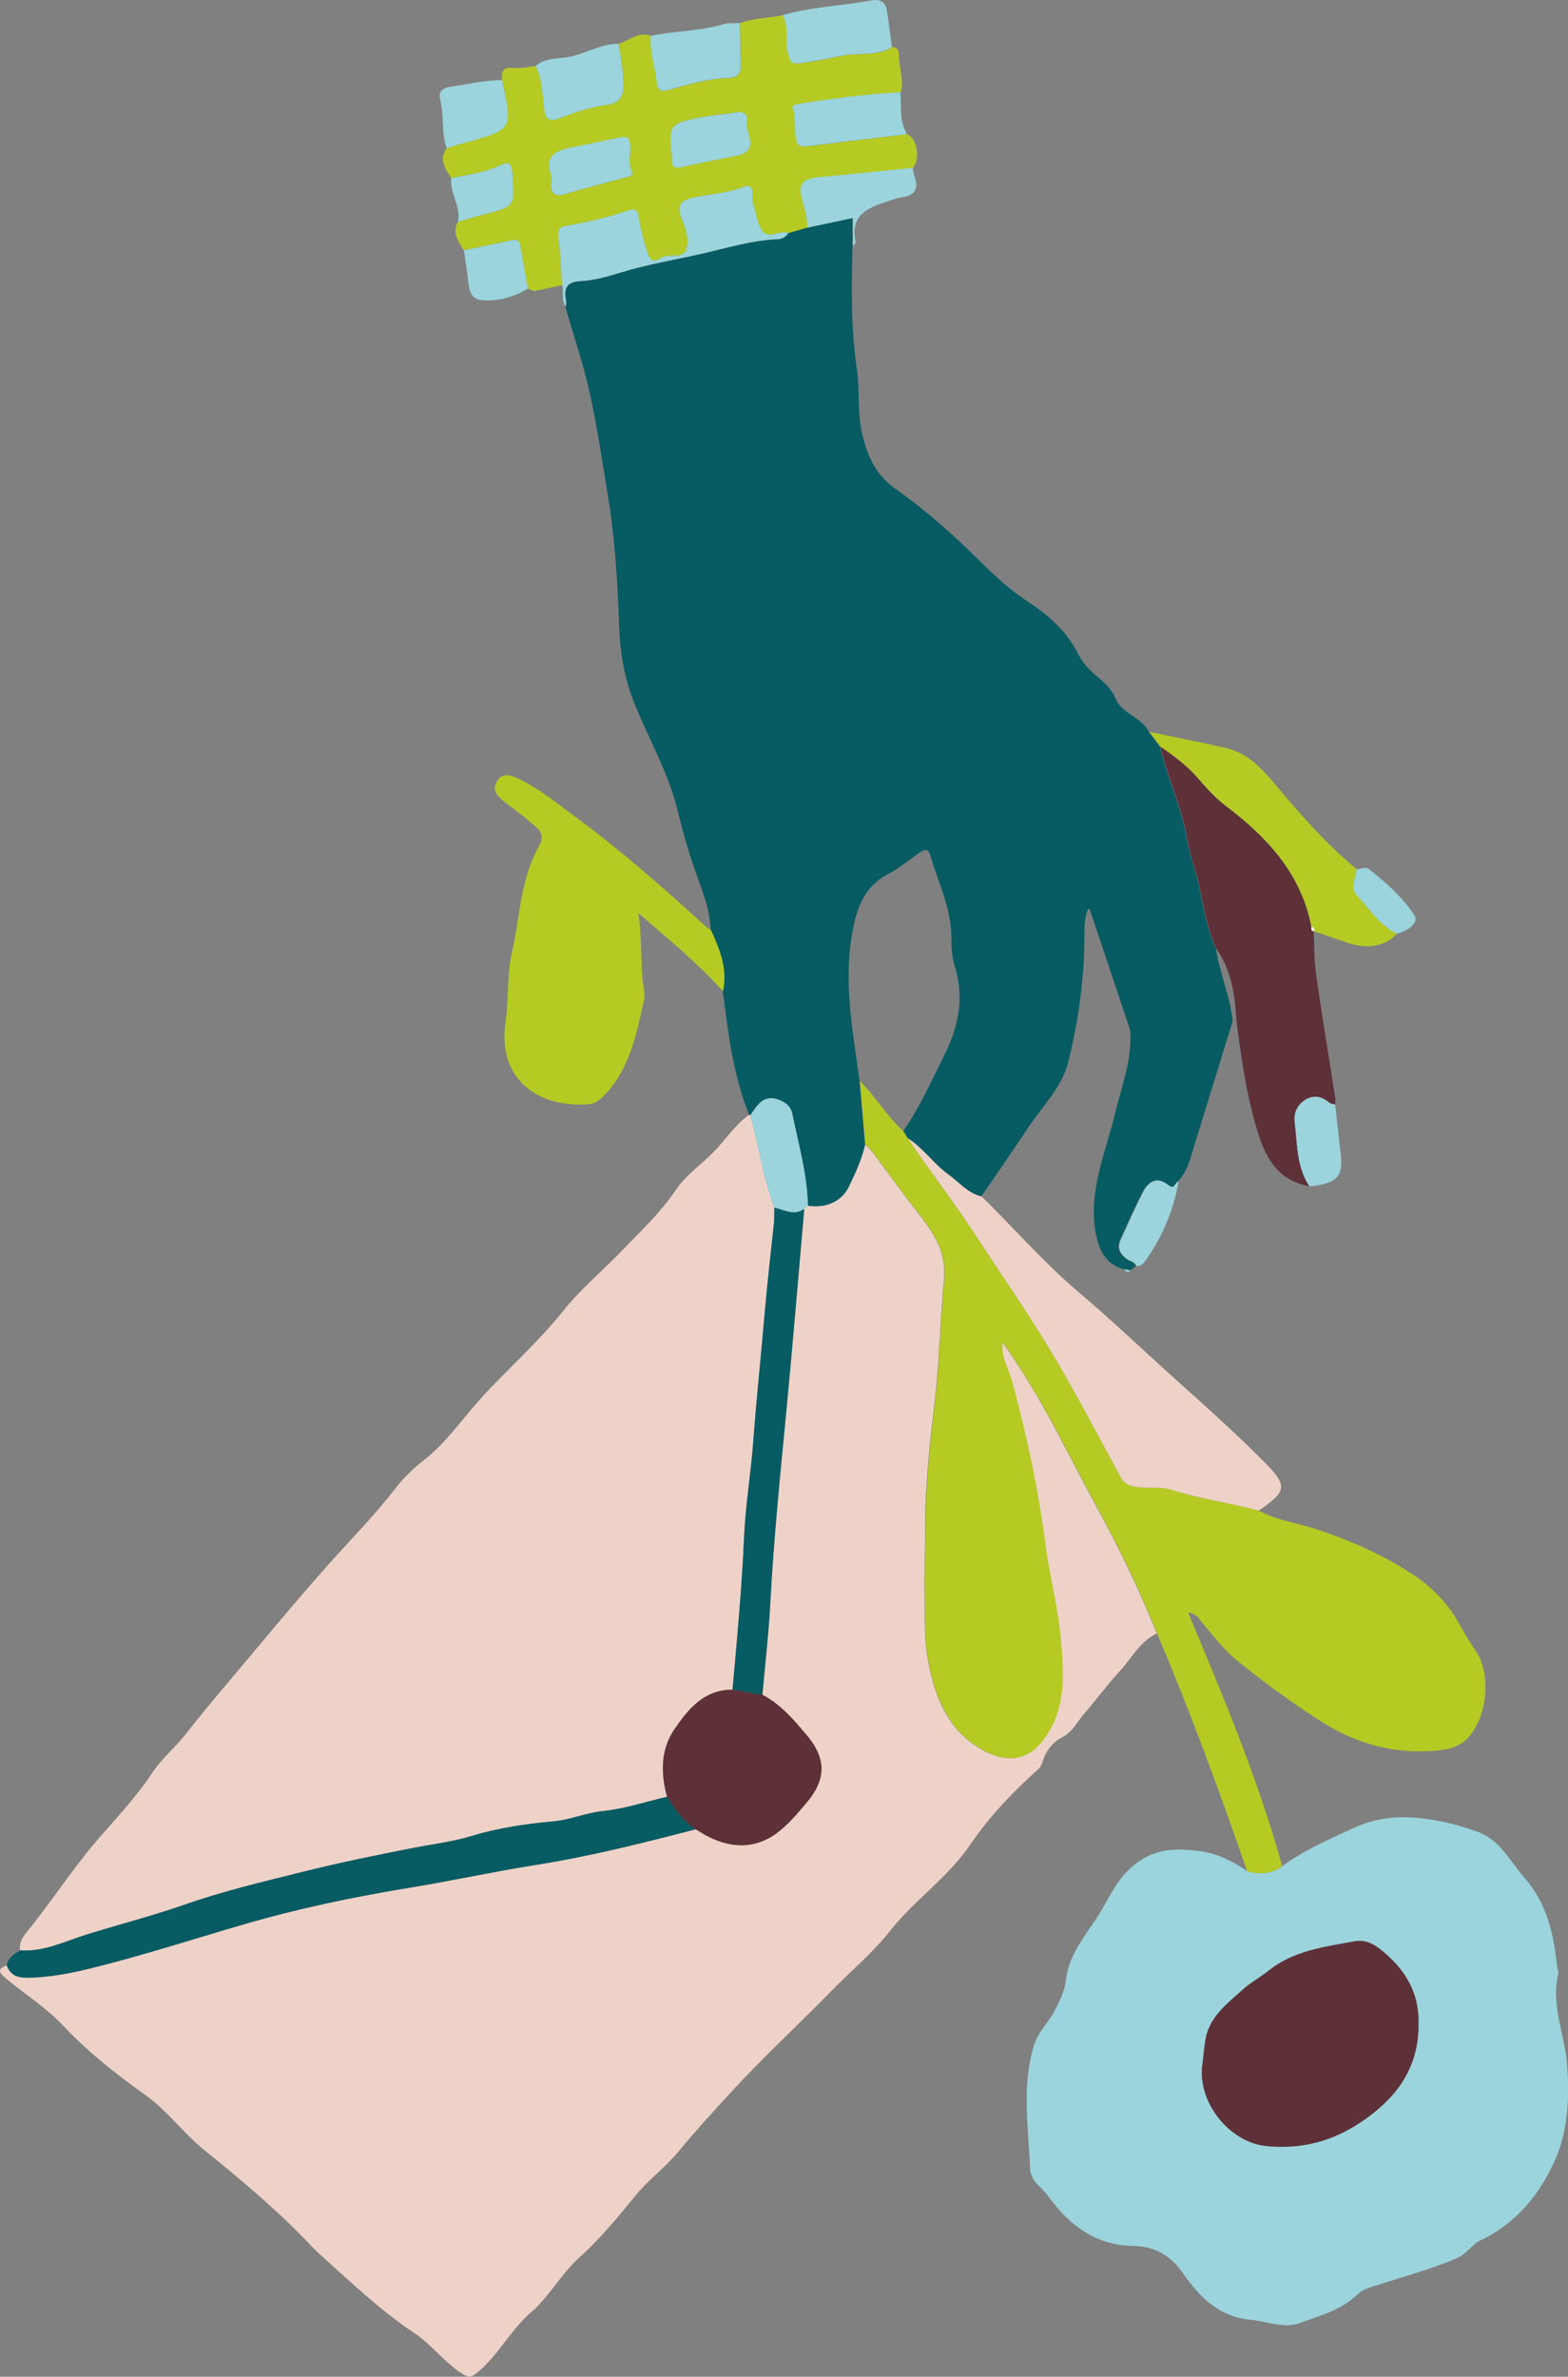 <?xml version="1.0" encoding="UTF-8"?><svg id="Layer_2" xmlns="http://www.w3.org/2000/svg" viewBox="0 0 124.71 188.94"><rect x="0" y="0" width="124.71" height="188.94" fill="#808080" stroke="none"/><defs><style>.cls-1{fill:#5e3038;}.cls-1,.cls-2,.cls-3,.cls-4,.cls-5,.cls-6{stroke-width:0px;}.cls-2{fill:#075b62;}.cls-3{fill:#b5cb23;}.cls-4{fill:#9bd4dc;}.cls-5{fill:#fff;}.cls-6{fill:#efd2c7;}</style></defs><g id="Layer_1-2"><path class="cls-6" d="M92.02,129.85c-1.36.62-2.02,1.99-2.97,3.01-.97,1.05-1.84,2.24-2.79,3.33-.58.67-.93,1.48-1.82,1.94-.7.36-1.28,1.07-1.52,1.93-.06.22-.19.45-.36.6-2.02,1.8-3.91,3.79-5.4,5.99-1.79,2.64-4.43,4.38-6.37,6.85-1.32,1.68-3.03,3.11-4.55,4.66-2.66,2.72-5.47,5.3-8.04,8.1-1.44,1.56-2.88,3.13-4.24,4.78-1.02,1.24-2.37,2.22-3.41,3.49-1.4,1.71-2.82,3.45-4.46,4.92-1.47,1.32-2.41,3.12-3.82,4.34-1.69,1.45-2.64,3.45-4.33,4.84-.47.39-.73.37-1.21.05-1.41-.91-2.39-2.29-3.79-3.22-2.72-1.81-5.07-4.08-7.5-6.25-.44-.39-.84-.84-1.25-1.26-2.47-2.54-5.19-4.8-7.94-7.03-1.67-1.35-2.95-3.14-4.72-4.4-2.31-1.64-4.55-3.41-6.47-5.45-1.42-1.52-3.13-2.56-4.67-3.86-.58-.49-.5-.73.14-.97.28.73.79.97,1.58.97,1.89-.01,3.74-.4,5.52-.85,3.93-.98,7.79-2.23,11.68-3.37,4.37-1.27,8.82-2.2,13.3-2.94,3.36-.55,6.67-1.28,10.03-1.81,4.29-.68,8.49-1.75,12.69-2.83,2.25,1.53,4.47,1.7,6.33.38.94-.67,1.69-1.57,2.44-2.45,1.6-1.88,1.64-3.52.03-5.43-1.02-1.21-2.05-2.44-3.51-3.19.21-2.38.5-4.75.62-7.13.28-5.24.81-10.46,1.31-15.69.5-5.27.94-10.54,1.4-15.81.09-.09.19-.17.28-.26,1.35.25,2.69-.3,3.26-1.49.52-1.09,1.03-2.2,1.3-3.39.21.23.45.45.64.7,1.15,1.53,2.26,3.08,3.43,4.59,1.27,1.62,2.43,3.11,2.21,5.49-.29,3.12-.35,6.27-.7,9.39-.38,3.32-.78,6.65-.79,10,0,1.78-.08,3.56-.05,5.35.03,1.86-.06,3.74.28,5.57.5,2.67,1.45,5.23,3.84,6.78,2.25,1.46,4.21,1.32,5.64-.98,1.56-2.5,1.27-5.21,1.02-7.87-.23-2.37-.87-4.7-1.17-7.07-.57-4.43-1.5-8.78-2.67-13.09-.28-1.01-.92-1.96-.74-3.12,1.25,1.81,2.41,3.65,3.46,5.55,1.34,2.4,2.56,4.87,3.88,7.28,1.83,3.36,3.52,6.78,4.93,10.33Z"/><path class="cls-2" d="M68.82,90.96c-.27,1.19-.78,2.3-1.31,3.39-.57,1.19-1.9,1.73-3.26,1.49-.06-2.5-.74-4.9-1.25-7.33-.12-.56-.53-.87-1.03-1.07-1.26-.5-1.76.44-2.32,1.24l-.07-.06c-1.27-3.15-1.66-6.48-2.09-9.81.39-1.77-.25-3.35-.97-4.9-.05-1.71-.74-3.27-1.28-4.83-.54-1.55-.97-3.13-1.36-4.7-.74-3.01-2.3-5.67-3.44-8.51-.8-2.01-1.13-4.06-1.2-6.16-.12-3.58-.35-7.14-.95-10.68-.44-2.62-.81-5.27-1.4-7.86-.51-2.28-1.27-4.51-1.92-6.77.01-.16.06-.32.03-.47-.19-.98,0-1.52,1.19-1.58,1.05-.05,2.11-.35,3.13-.67,2.09-.65,4.26-1,6.38-1.48,2.03-.46,4.06-1.09,6.18-1.18.29-.01.61-.18.79-.48.5-.15,1-.29,1.5-.44,1.17-.25,2.34-.49,3.63-.77v2.27c-.07,3.22-.14,6.43.34,9.64.27,1.79.01,3.62.47,5.42.43,1.7,1.06,3.09,2.59,4.18,2.06,1.46,3.99,3.11,5.83,4.88,1.46,1.41,2.85,2.89,4.62,4.04,1.57,1.01,3.13,2.32,4.04,4.12.37.72.87,1.33,1.5,1.84.62.51,1.22,1.04,1.53,1.8.52,1.26,2.08,1.47,2.65,2.66.29.39.59.78.88,1.17.63,2.53,1.73,4.92,2.18,7.5.21,1.21.67,2.34.92,3.54.36,1.71.64,3.44,1.36,5.05.3,1.94,1.13,3.76,1.33,5.73-1.13,3.67-2.27,7.33-3.39,11-.16.54-.4,1.03-.74,1.48-.07.09-.15.18-.22.27,0,0,0,0,0,0-.28.06-.28.72-.82.28-.89-.73-1.58-.26-2.02.6-.63,1.23-1.19,2.5-1.76,3.76-.3.66-.02,1.16.52,1.54.25.18.62.19.73.55-.15.12-.31.23-.46.35-.17-.03-.34-.07-.51-.1-1.47-.42-1.98-1.54-2.23-2.93-.59-3.37.82-6.4,1.57-9.54.48-2,1.23-3.94,1.2-6.04,0-.2,0-.41-.05-.59-1.05-3.16-2.12-6.32-3.18-9.48,0-.03-.07-.04-.13-.07-.31.66-.3,1.38-.3,2.07,0,3.4-.46,6.75-1.27,10.04-.51,2.09-2.1,3.61-3.26,5.36-1.21,1.82-2.45,3.61-3.68,5.41-1.09-.24-1.77-1.11-2.62-1.73-1.19-.86-2.01-2.12-3.26-2.91-.11-.18-.23-.37-.34-.55,1.36-1.95,2.32-4.11,3.37-6.24,1.11-2.26,1.48-4.47.75-6.89-.22-.71-.28-1.5-.27-2.25,0-2.34-1.05-4.38-1.67-6.55-.17-.58-.48-.5-.88-.22-.85.59-1.65,1.27-2.56,1.74-1.88.98-2.44,2.77-2.77,4.59-.73,3.97.05,7.9.57,11.83.14,1.67.28,3.35.43,5.02Z"/><path class="cls-6" d="M59.59,88.61s.07.06.07.06c.71,2.42,1.02,4.95,1.93,7.32-.01.44,0,.87-.04,1.31-.24,2.33-.52,4.66-.72,6.99-.29,3.4-.65,6.8-.91,10.21-.19,2.57-.63,5.13-.74,7.71-.18,4.05-.55,8.08-.92,12.12-2.29-.01-3.57,1.58-4.66,3.2-1.07,1.59-1.06,3.47-.55,5.31-1.7.4-3.39.96-5.11,1.14-1.36.14-2.59.7-3.97.82-2.17.2-4.37.52-6.44,1.15-1.53.47-3.1.65-4.63.95-2.96.58-5.92,1.18-8.83,1.91-3.12.78-6.25,1.51-9.31,2.58-2.58.9-5.25,1.59-7.87,2.4-1.73.53-3.4,1.4-5.3,1.26-.07-.51.11-.93.43-1.32,1.94-2.36,3.58-4.94,5.57-7.28,1.53-1.8,3.2-3.51,4.52-5.52.74-1.13,1.86-2.04,2.69-3.11,1.07-1.38,2.19-2.71,3.31-4.04,2.56-3.03,5.07-6.09,7.7-9.06,1.89-2.14,3.92-4.17,5.67-6.44.63-.81,1.45-1.61,2.25-2.22,1.77-1.37,2.99-3.21,4.43-4.8,2.15-2.38,4.59-4.49,6.6-7.01,1.38-1.74,3.13-3.19,4.68-4.8,1.51-1.57,3.09-3.04,4.33-4.88.78-1.15,2.01-2,3.01-3.02.94-.96,1.67-2.12,2.77-2.91Z"/><path class="cls-4" d="M101.97,148.36c1.76-1.3,3.76-2.15,5.73-3.06,2.42-1.12,4.87-.96,7.36-.41.81.18,1.62.43,2.41.71,1.83.64,2.62,2.37,3.79,3.69,1.76,1.99,2.32,4.46,2.58,7.02.02.2.14.41.1.58-.61,2.47.49,4.77.69,7.16.21,2.58.1,5.26-.92,7.59-1.19,2.73-3.1,5.11-5.94,6.45-.71.34-1.08,1.04-1.79,1.37-2.07.93-4.27,1.48-6.41,2.19-.57.19-1.14.3-1.59.74-1.31,1.26-3.05,1.72-4.67,2.3-1.2.43-2.58-.16-3.88-.28-2.5-.25-4.02-1.8-5.36-3.72-.94-1.34-2.17-2.13-3.98-2.15-2.52-.02-4.57-1.28-6.15-3.22-.43-.52-.81-1.09-1.31-1.55-.4-.37-.68-.85-.7-1.36-.13-3.26-.68-6.53.29-9.77.35-1.15,1.24-1.92,1.75-2.96.38-.76.72-1.47.81-2.3.23-1.96,1.48-3.43,2.49-4.98.85-1.31,1.41-2.78,2.67-3.92,1.71-1.54,3.44-1.6,5.51-1.32,1.46.2,2.61.82,3.75,1.59.99.31,1.92.21,2.78-.39ZM112.82,161.08c.12-2.67-1.09-4.61-3.1-6.17-.61-.47-1.25-.72-2-.58-2.37.45-4.79.72-6.8,2.32-.67.53-1.49.98-2.1,1.54-1.2,1.09-2.61,2.13-2.93,3.91-.12.67-.16,1.35-.25,2.02-.43,2.95,2.12,6.18,5.08,6.48,3.38.34,6.24-.71,8.83-2.88,2.12-1.78,3.25-3.92,3.28-6.64Z"/><path class="cls-3" d="M101.97,148.36c-.86.6-1.79.7-2.78.39-2.2-6.37-4.53-12.69-7.16-18.9-1.41-3.56-3.1-6.97-4.93-10.33-1.31-2.41-2.54-4.88-3.88-7.28-1.06-1.9-2.21-3.74-3.46-5.55-.18,1.16.47,2.11.74,3.12,1.17,4.31,2.1,8.66,2.67,13.09.31,2.37.94,4.7,1.17,7.07.25,2.67.54,5.37-1.02,7.87-1.44,2.3-3.39,2.44-5.64.98-2.39-1.55-3.34-4.11-3.84-6.78-.35-1.83-.25-3.7-.28-5.57-.03-1.79.04-3.56.05-5.35.02-3.36.42-6.68.79-10,.35-3.13.41-6.27.7-9.39.22-2.38-.94-3.87-2.21-5.49-1.18-1.5-2.28-3.06-3.43-4.59-.19-.25-.42-.47-.64-.7-.14-1.67-.28-3.35-.43-5.02,1.25,1.24,2.14,2.8,3.46,3.99.11.18.23.37.34.55,1.74,2.61,3.67,5.08,5.39,7.71,1.97,3.03,4.05,6,5.92,9.1,1.99,3.3,3.77,6.74,5.62,10.13.23.43.5.62.98.74,1.02.24,2.12-.03,3.07.28,2.28.74,4.64,1.03,6.94,1.66,1.48.8,3.16.99,4.73,1.52,2.71.91,5.29,2.06,7.63,3.62,1.38.92,2.65,2.19,3.49,3.69.45.8.9,1.58,1.42,2.34,1.31,1.92.88,5.53-.82,7.08-.79.71-1.83.8-2.81.86-3.11.18-5.97-.64-8.61-2.31-2.36-1.49-4.6-3.15-6.77-4.9-1.01-.81-1.81-1.89-2.67-2.89-.3-.35-.47-.82-1.21-.92,2.81,6.69,5.58,13.27,7.49,20.17Z"/><path class="cls-3" d="M64.2,18.09c-.5.15-1,.29-1.5.44-.68-.27-1.52.49-2.02-.12-.42-.52-.52-1.31-.72-2-.1-.34-.12-.71-.12-1.06,0-.52-.28-.65-.68-.5-1.23.49-2.56.57-3.83.82-1.11.22-1.6.52-1.1,1.75.3.75.64,1.67.34,2.43-.29.75-1.32.28-1.95.62-.04.02-.08.02-.11.05-.62.47-.88-.01-1.02-.46-.28-.91-.53-1.83-.68-2.77-.1-.63-.36-.73-.87-.55-1.62.57-3.29.92-4.97,1.23-.54.1-.63.4-.56.95.16,1.24.2,2.5.3,3.75-.71.15-1.41.3-2.12.45,0,0-.08-.05-.08-.05l-.09.05c-.14-.06-.28-.11-.43-.17-.19-1.08-.4-2.16-.57-3.25-.07-.48-.22-.72-.76-.6-1.26.28-2.52.53-3.78.8-.4-.7-.96-1.37-.46-2.26.65-.19,1.29-.4,1.94-.56,2.64-.67,2.6-.66,2.38-3.35-.06-.78-.32-.89-.94-.59-1.24.59-2.59.75-3.91,1.02-.46-.75-1.02-1.47-.36-2.39.53-.16,1.06-.33,1.59-.47,3.84-1.01,3.59-1.22,2.82-4.95-.05-.6-.01-1.05.83-.95.6.07,1.23-.1,1.84-.15.55,1.1.54,2.32.69,3.49.1.82.51.92,1.14.68,1.26-.48,2.52-.92,3.88-1.09.83-.1,1.33-.62,1.28-1.66-.05-1.08-.19-2.13-.4-3.18.85-.27,1.58-1.02,2.59-.63-.13,1.25.33,2.43.46,3.64.07.69.28.83.99.64,1.56-.43,3.12-.9,4.77-.94.58-.01.91-.28.91-.86,0-1.17-.04-2.34-.06-3.5,1.1-.4,2.27-.42,3.41-.62.57.99.12,2.13.47,3.16.17.5.13.74.86.66,1.15-.13,2.29-.38,3.41-.61,1.32-.26,2.75.09,3.97-.69.41.03.52.3.52.66,0,.98.41,1.94.15,2.94-2.71.15-5.4.5-8.08.92-.26.04-.56.1-.47.38.24.82.08,1.67.25,2.49.11.53.45.56.9.5,2.64-.33,5.28-.64,7.92-.96.78.38,1.04,1.91.44,2.69-2.47.25-4.93.51-7.4.74-1.41.13-1.73.52-1.35,1.92.19.69.4,1.37.37,2.09ZM49.49,10.89c-1.27.27-2.67.57-4.08.85-1.24.25-2.16.7-1.56,2.24.07.17.02.4,0,.6-.06.79.24,1.1,1.06.86,1.57-.46,3.15-.87,4.72-1.3.29-.08.8-.08.61-.51-.39-.88.12-1.8-.27-2.65-.03-.06-.22-.04-.48-.08ZM58.19,8.99c-.83.11-1.66.19-2.48.34-2.46.47-2.58.66-2.26,3.11.01.08.01.16,0,.24-.05.64.25.71.81.59,1.43-.33,2.88-.6,4.32-.9,1.89-.39.72-1.74.82-2.67.1-1.01-.61-.79-1.21-.72Z"/><path class="cls-3" d="M56.53,73.9c.72,1.56,1.36,3.13.97,4.9-2.03-2.27-4.4-4.18-6.72-6.21.27,1.83.17,3.62.34,5.39.05.52.21,1.04.1,1.54-.61,2.74-1.14,5.53-3.25,7.64-.32.32-.68.58-1.14.62-4.02.32-7.29-1.97-6.62-6.52.27-1.85.09-3.73.51-5.58.65-2.85.68-5.87,2.19-8.49.43-.75.03-1.2-.48-1.63-.76-.64-1.55-1.25-2.34-1.85-.55-.42-.99-.9-.56-1.61.44-.73,1.1-.48,1.69-.2,1.64.76,3.02,1.92,4.45,2.97,3.67,2.69,7.08,5.7,10.44,8.76.12.11.26.18.4.27Z"/><path class="cls-1" d="M96.74,75.44c-.72-1.61-1-3.34-1.36-5.05-.25-1.19-.72-2.33-.92-3.54-.44-2.58-1.54-4.97-2.18-7.5,1.09.74,2.13,1.51,3,2.52.67.78,1.37,1.57,2.19,2.18,3.29,2.49,5.99,5.37,6.82,9.59.02.16-.08.38.22.39h-.03c.06,1.17.03,2.34.2,3.49.46,3.24,1,6.46,1.51,9.69.03.19,0,.4,0,.59-.15-.04-.33-.04-.44-.13-.57-.47-1.17-.68-1.86-.29-.7.39-1.01,1.08-.92,1.81.22,1.74.13,3.57,1.18,5.12-2.99-.56-3.77-2.96-4.43-5.41-.68-2.52-1.04-5.1-1.37-7.68-.13-2.04-.37-4.05-1.61-5.79Z"/><path class="cls-6" d="M100.11,120.09c-2.29-.63-4.66-.93-6.94-1.66-.95-.31-2.05-.04-3.07-.28-.48-.11-.74-.3-.98-.74-1.85-3.39-3.63-6.83-5.62-10.13-1.87-3.1-3.94-6.07-5.92-9.1-1.71-2.64-3.65-5.1-5.39-7.71,1.25.79,2.07,2.06,3.26,2.91.85.61,1.53,1.49,2.62,1.73,2.56,2.51,4.91,5.22,7.65,7.55,2.78,2.36,5.42,4.88,8.14,7.32,2.28,2.04,4.55,4.08,6.7,6.25,1.87,1.89,1.82,2.3-.45,3.86Z"/><path class="cls-2" d="M1.61,155.04c1.9.14,3.57-.72,5.3-1.26,2.62-.81,5.29-1.5,7.87-2.4,3.05-1.07,6.19-1.8,9.31-2.58,2.91-.73,5.87-1.33,8.83-1.91,1.53-.3,3.1-.48,4.63-.95,2.07-.63,4.27-.95,6.44-1.15,1.37-.12,2.6-.68,3.97-.82,1.72-.18,3.41-.74,5.11-1.14.6,1,1.28,1.93,2.27,2.59-4.2,1.09-8.4,2.15-12.69,2.83-3.36.53-6.68,1.26-10.03,1.81-4.48.73-8.93,1.66-13.3,2.94-3.89,1.13-7.75,2.38-11.68,3.37-1.79.45-3.63.84-5.52.85-.79,0-1.3-.23-1.58-.97.09-.65.6-.92,1.08-1.22Z"/><path class="cls-3" d="M104.3,73.64c-.83-4.22-3.53-7.1-6.82-9.59-.81-.62-1.52-1.4-2.19-2.18-.87-1.01-1.92-1.78-3-2.52-.29-.39-.59-.78-.88-1.17,2.05.43,4.11.82,6.15,1.3,1.94.46,3.12,2,4.31,3.41,1.87,2.21,3.79,4.35,6.02,6.2-.04.71-.57,1.43.07,2.12.98,1.06,1.78,2.32,3.13,3-.74.93-2.22,1.27-3.67.81-.99-.31-1.96-.67-2.94-1,0,0,.03,0,.03,0,.12-.24-.08-.3-.22-.39Z"/><path class="cls-4" d="M44.71,22.67c-.09-1.25-.13-2.51-.3-3.75-.07-.55.02-.85.56-.95,1.68-.31,3.35-.66,4.97-1.23.52-.18.78-.08.87.55.14.94.4,1.86.68,2.77.14.45.4.93,1.02.46.03-.02.07-.03.11-.05.63-.33,1.65.14,1.95-.62.29-.76-.04-1.68-.34-2.43-.5-1.23-.01-1.53,1.1-1.75,1.28-.25,2.6-.34,3.83-.82.4-.16.69-.03.68.5,0,.36.02.73.12,1.06.2.68.3,1.48.72,2,.5.61,1.35-.15,2.02.12-.18.3-.5.47-.79.48-2.12.08-4.15.72-6.18,1.18-2.12.48-4.29.83-6.38,1.48-1.02.31-2.07.61-3.13.67-1.19.06-1.39.6-1.19,1.58.03.15-.02.31-.03.47-.39-.53-.13-1.16-.29-1.73Z"/><path class="cls-4" d="M70.95,3.73c-1.22.78-2.65.43-3.97.69-1.12.23-2.25.47-3.41.61-.73.08-.69-.16-.86-.66-.35-1.04.1-2.18-.47-3.16,2.28-.67,4.67-.74,6.99-1.16.87-.16,1.2.12,1.32.87.15.94.26,1.88.39,2.82Z"/><path class="cls-4" d="M58.84,1.83c.02,1.17.06,2.34.06,3.5,0,.58-.32.84-.91.86-1.64.04-3.21.51-4.77.94-.71.2-.92.05-.99-.64-.12-1.22-.59-2.39-.46-3.64,1.9-.4,3.87-.36,5.74-.92.41-.12.87-.07,1.31-.1Z"/><path class="cls-4" d="M49.19,3.49c.21,1.05.35,2.1.4,3.18.05,1.04-.45,1.56-1.28,1.66-1.36.17-2.62.61-3.88,1.09-.63.24-1.03.14-1.14-.68-.15-1.18-.14-2.39-.69-3.49.81-.72,1.89-.54,2.83-.76,1.26-.3,2.42-1.01,3.76-1.01Z"/><path class="cls-4" d="M72.14,10.66c-2.64.32-5.28.63-7.92.96-.45.06-.8.02-.9-.5-.17-.82,0-1.67-.25-2.49-.08-.29.22-.34.47-.38,2.68-.42,5.37-.77,8.08-.92.07,1.13-.11,2.29.52,3.33Z"/><path class="cls-4" d="M64.2,18.09c.03-.72-.18-1.4-.37-2.09-.38-1.4-.06-1.79,1.35-1.92,2.47-.22,4.93-.49,7.4-.74.06.27.09.55.19.81.33.93-.13,1.39-.97,1.52-.48.07-.91.24-1.36.39-1.54.5-2.84,1.13-2.39,3.14.02.11-.14.26-.21.4,0-.74,0-1.47,0-2.27-1.29.27-2.46.52-3.63.77Z"/><path class="cls-4" d="M39.93,6.36c.78,3.73,1.03,3.94-2.82,4.95-.53.14-1.06.31-1.59.47-.43-1.25-.19-2.6-.51-3.87-.15-.6.14-.91.81-1.01,1.36-.2,2.71-.53,4.1-.53Z"/><path class="cls-4" d="M104.15,94.32c-1.04-1.56-.96-3.38-1.18-5.12-.09-.72.22-1.42.92-1.81.69-.38,1.29-.18,1.86.29.11.09.29.09.44.13.15,1.33.3,2.67.45,4,.19,1.75-.32,2.27-2.5,2.51Z"/><path class="cls-4" d="M36.88,19.9c1.26-.26,2.52-.51,3.78-.8.54-.12.69.12.76.6.17,1.09.38,2.17.57,3.25-1.11.65-2.32,1.01-3.58.93-1.19-.07-1.12-1.21-1.23-2-.1-.66-.18-1.32-.29-1.98Z"/><path class="cls-4" d="M90.39,100.65c-.12-.36-.48-.38-.73-.55-.54-.38-.82-.88-.52-1.54.57-1.26,1.14-2.53,1.76-3.76.44-.86,1.12-1.32,2.02-.6.54.44.54-.23.82-.28-.41,2.31-1.29,4.41-2.65,6.32-.16.22-.37.43-.69.42Z"/><path class="cls-4" d="M35.89,14.16c1.32-.27,2.67-.43,3.91-1.02.62-.3.88-.19.94.59.22,2.69.26,2.68-2.38,3.35-.65.16-1.29.37-1.94.56.27-1.23-.67-2.27-.53-3.48Z"/><path class="cls-4" d="M111.09,74.23c-1.35-.68-2.14-1.94-3.13-3-.64-.69-.11-1.41-.07-2.12.31-.03.74-.21.92-.07,1.38,1.06,2.71,2.26,3.66,3.68.47.7-.58,1.29-1.38,1.52Z"/><path class="cls-4" d="M89.41,100.89c.17.03.34.07.51.1-.22.21-.38.12-.51-.1Z"/><polygon class="cls-4" points="42.42 23.11 42.5 23.06 42.59 23.12 42.5 23.15 42.42 23.11"/><path class="cls-4" d="M93.73,93.92c.07-.09.15-.18.22-.27-.07.09-.15.18-.22.27Z"/><path class="cls-1" d="M55.33,145.42c-.99-.66-1.67-1.59-2.27-2.59-.51-1.84-.52-3.72.55-5.31,1.09-1.62,2.37-3.21,4.66-3.2.79.14,1.58.27,2.37.41,1.45.75,2.48,1.98,3.51,3.19,1.61,1.9,1.57,3.55-.03,5.43-.75.88-1.5,1.78-2.44,2.45-1.86,1.32-4.08,1.15-6.33-.38Z"/><path class="cls-2" d="M60.63,134.73c-.79-.14-1.58-.27-2.37-.41.37-4.03.74-8.07.92-12.12.12-2.58.55-5.13.74-7.71.25-3.41.62-6.81.91-10.21.2-2.33.47-4.66.72-6.99.05-.43.03-.87.04-1.3.79.19,1.56.68,2.38.1-.46,5.27-.9,10.55-1.4,15.81-.5,5.22-1.04,10.44-1.31,15.69-.13,2.38-.41,4.76-.62,7.13Z"/><path class="cls-4" d="M63.97,96.1c-.82.57-1.59.08-2.38-.1-.91-2.37-1.22-4.9-1.93-7.32.57-.8,1.07-1.74,2.32-1.24.5.2.92.51,1.03,1.07.5,2.43,1.19,4.83,1.25,7.33-.09.09-.19.17-.28.26Z"/><path class="cls-1" d="M112.82,161.08c-.04,2.72-1.17,4.87-3.28,6.64-2.59,2.17-5.45,3.22-8.83,2.88-2.96-.3-5.5-3.53-5.08-6.48.1-.67.13-1.35.25-2.02.32-1.78,1.73-2.82,2.93-3.91.62-.56,1.43-1.01,2.1-1.54,2.01-1.6,4.42-1.87,6.8-2.32.75-.14,1.39.11,2,.58,2.02,1.56,3.23,3.51,3.1,6.17Z"/><path class="cls-4" d="M49.49,10.89c.26.04.45.02.48.08.39.84-.12,1.77.27,2.65.19.43-.31.43-.61.51-1.58.43-3.16.85-4.72,1.3-.82.24-1.11-.07-1.06-.86.01-.2.06-.42,0-.6-.6-1.54.32-1.99,1.56-2.24,1.4-.28,2.8-.58,4.08-.85Z"/><path class="cls-4" d="M58.19,8.99c.6-.07,1.32-.29,1.21.72-.09.93,1.07,2.28-.82,2.67-1.44.29-2.89.57-4.32.9-.56.13-.86.05-.81-.59,0-.08,0-.16,0-.24-.32-2.45-.2-2.65,2.26-3.11.82-.16,1.65-.23,2.48-.34Z"/><path class="cls-5" d="M104.3,73.64c.13.1.33.16.22.39-.3,0-.19-.24-.22-.39Z"/></g></svg>